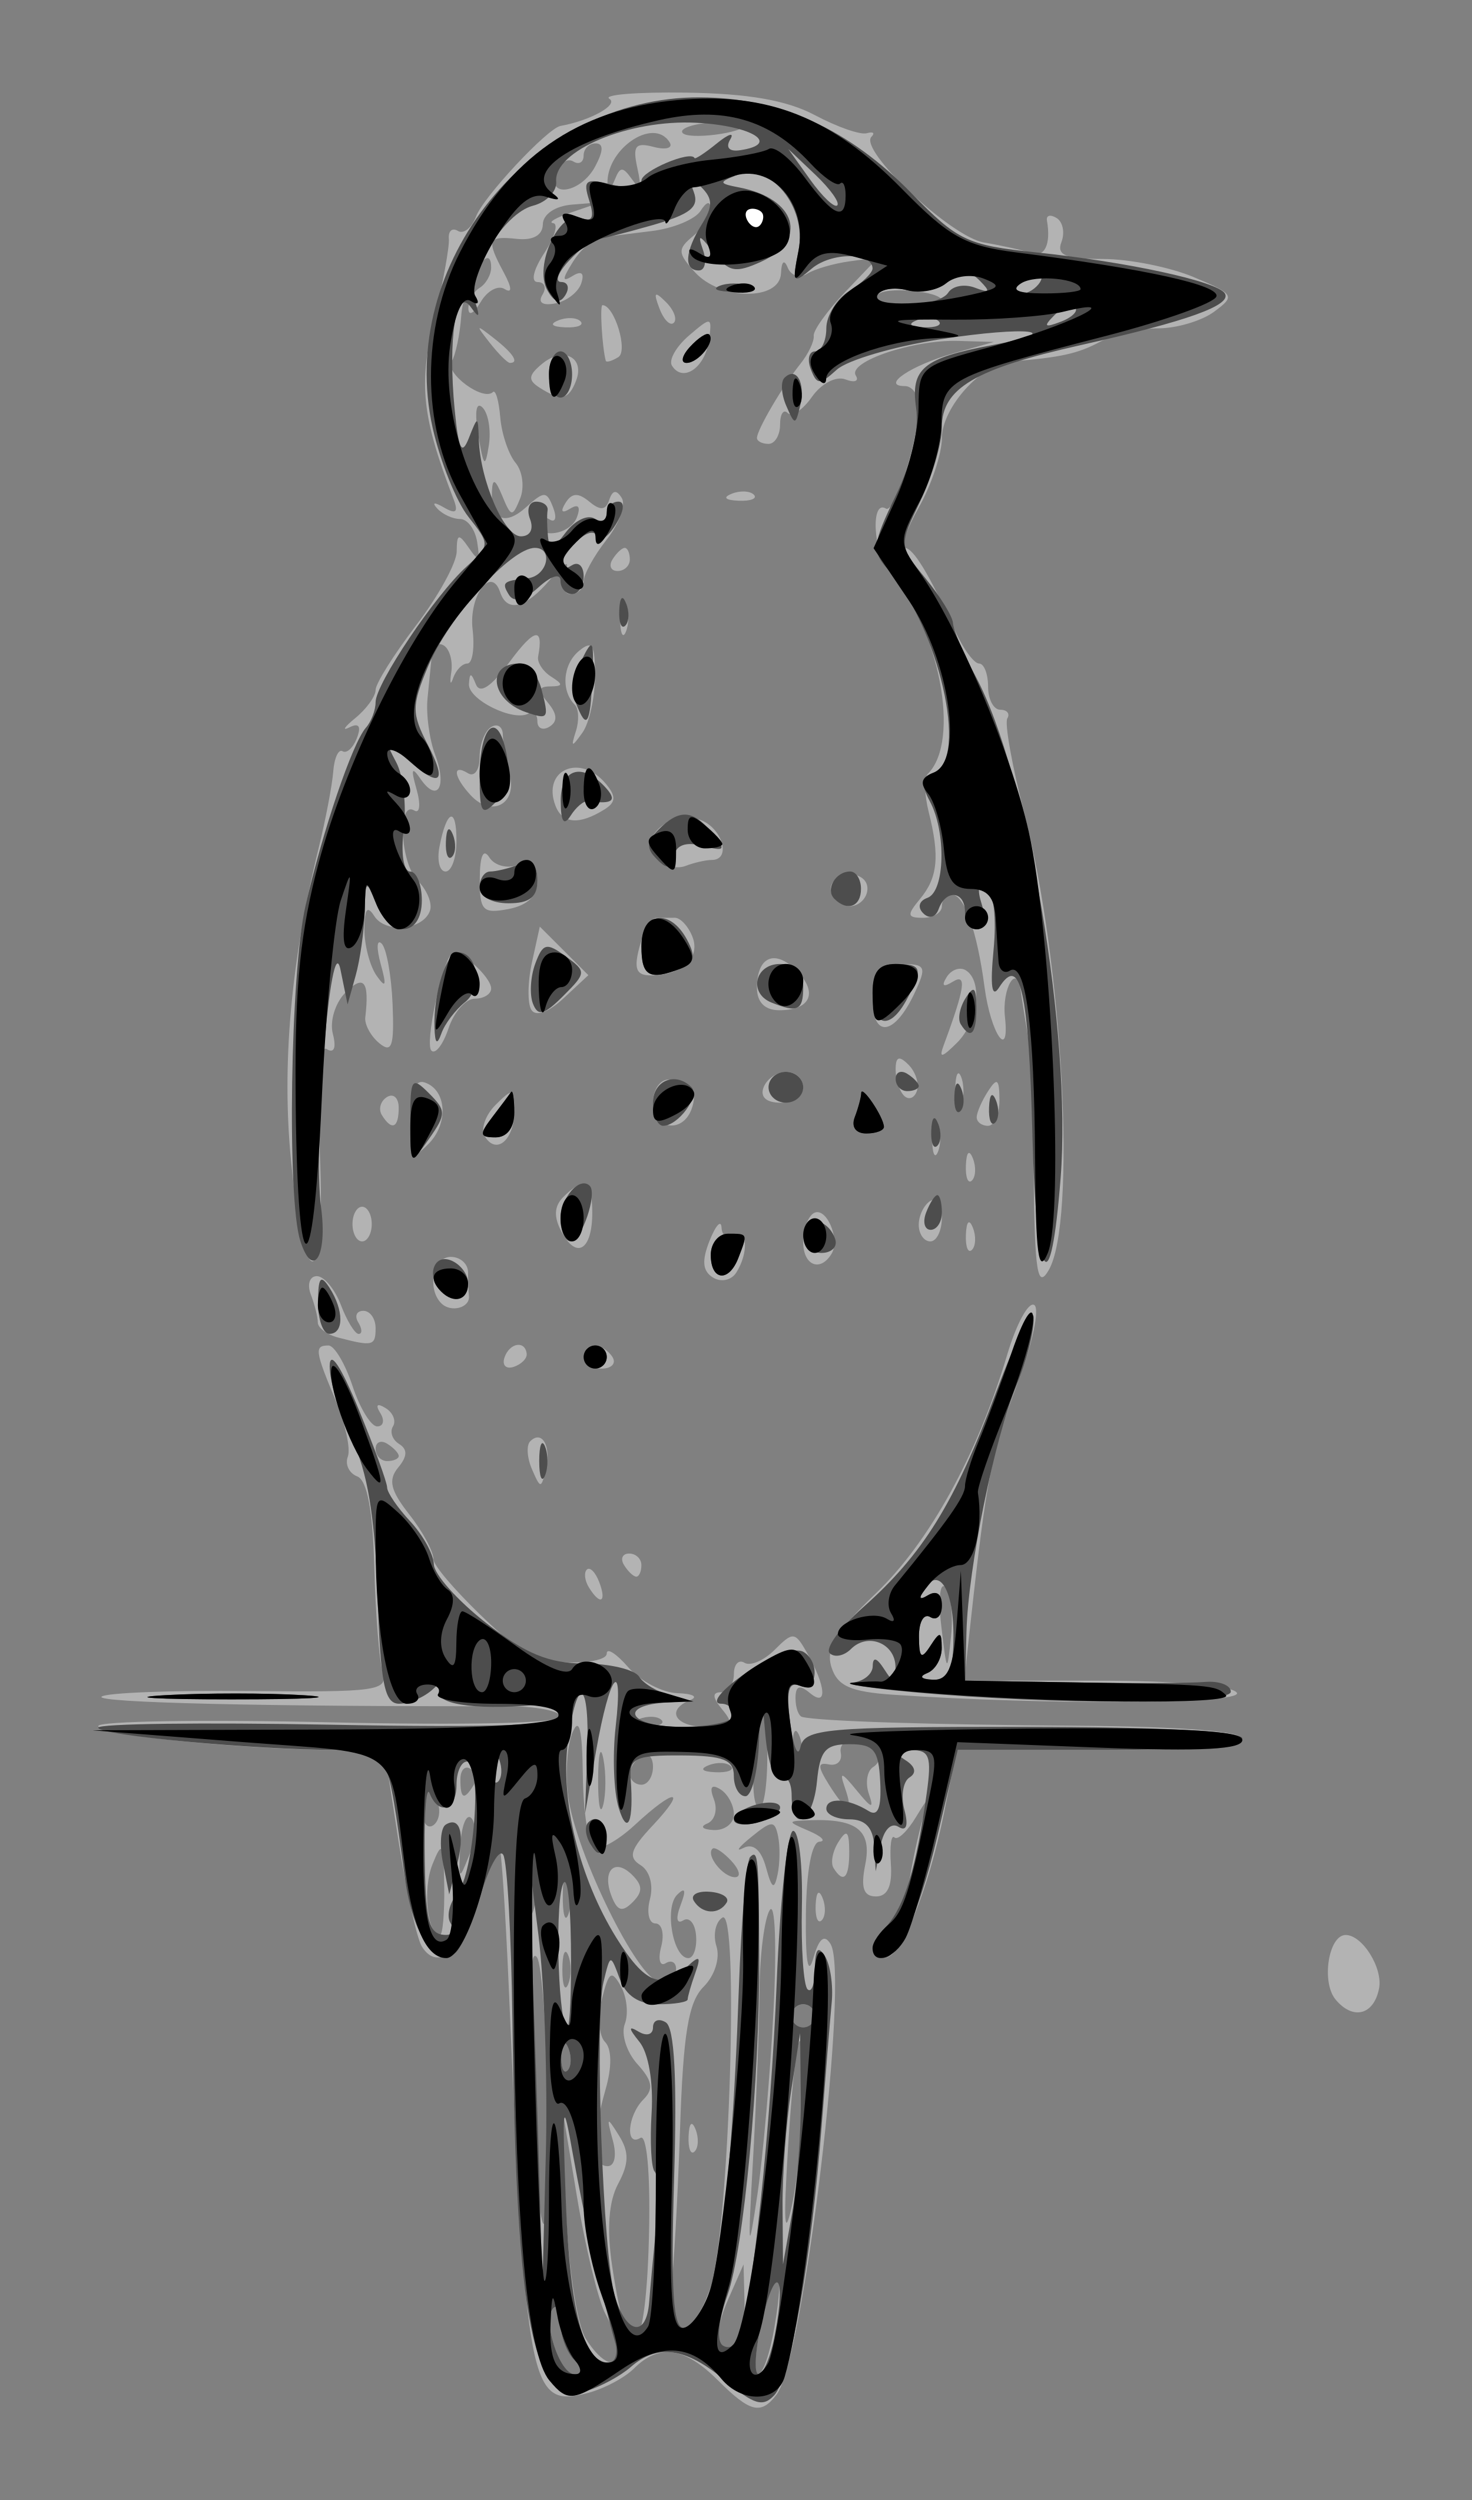 <?xml version="1.0" encoding="UTF-8"?>
<svg version="1.1" viewBox="0 0 159.22 270.37" xmlns="http://www.w3.org/2000/svg">
<rect x="0" y="0" width="159.22" height="270.37" fill="#808080" stroke="none"/>
<g transform="translate(-471.57 -608.41)">
<path d="m549.19 865.79c-3.567-3.567-6.341-3.951-9.04-1.252-1.03 1.03-3.328 2.238-5.105 2.684-6.185 1.552-6.562-0.404-8.44-43.824-0.354-8.19-0.811-15.059-1.015-15.263-0.204-0.204-1.126 2.184-2.048 5.308-1.727 5.851-4.583 8.313-6.342 5.468-0.55-0.89-1.687-6.034-2.527-11.432l-1.527-9.814-5.16-8e-3c-9.82-0.014-25.785-1.617-25.785-2.589 0-0.537 11.25-0.719 25-0.406 14.952 0.341 25 0.104 25-0.59 0-0.638-2.672-1.155-5.938-1.149-25.941 0.049-44.354-0.384-43.709-1.029 0.424-0.424 7.588-0.7 15.921-0.614 13.918 0.144 15.097-0.023 14.485-2.042-0.366-1.209-0.774-6.328-0.906-11.374-0.16-6.127-0.772-9.38-1.843-9.791-0.882-0.338-1.34-1.302-1.018-2.14 0.322-0.839-0.276-3.587-1.329-6.106-2.234-5.346-2.307-5.912-0.761-5.912 0.634 0 1.803 1.969 2.597 4.375s1.996 4.375 2.671 4.375 0.826-0.649 0.335-1.443c-0.557-0.901-0.342-1.103 0.572-0.539 0.805 0.497 1.164 1.389 0.798 1.982s-0.067 1.447 0.665 1.9c0.929 0.574 0.899 1.344-0.101 2.548-1.107 1.334-0.837 2.481 1.189 5.057 1.442 1.833 2.621 4.008 2.621 4.833 0 1.416 9.242 10.476 11.039 10.823 3.599 0.694 7.711 0.371 7.711-0.607 0-0.653 1.05 0.024 2.334 1.504 1.284 1.48 3.674 2.736 5.312 2.79 1.638 0.054 2.275 0.382 1.416 0.729-2.743 1.107-1.677 2.922 1.716 2.922 2.772 0 3.038-0.289 1.722-1.875-1.075-1.295-1.122-1.875-0.153-1.875 0.772 0 1.403-0.877 1.403-1.949 0-1.072 0.517-1.629 1.149-1.238 0.632 0.391 2.1-0.24 3.261-1.402 1.983-1.983 2.196-1.965 3.49 0.301 2.066 3.619 2.244 5.964 0.333 4.378-1.135-0.942-1.566-0.79-1.566 0.555 0 1.02 0.328 1.933 0.729 2.028 1.943 0.46 13.667 0.833 29.792 0.949 10.956 0.079 17.812 0.609 17.812 1.378 0 0.766-5.984 1.25-15.452 1.25h-15.452l-1.357 6.759c-1.685 8.391-4.684 15.741-6.424 15.741-1.847 0-1.634-1.928 0.401-3.617 0.943-0.783 2.02-3.242 2.394-5.465 0.373-2.223 1.047-5.168 1.497-6.543 0.655-2.002 0.476-1.932-0.896 0.352-0.943 1.568-1.997 2.569-2.343 2.222-0.346-0.346-0.52 0.949-0.387 2.877 0.164 2.373-0.356 3.507-1.608 3.507-1.351 0-1.666-0.926-1.165-3.429 0.735-3.676-0.853-4.979-5.871-4.817-2.624 0.085-2.631 0.122-0.21 1.162 1.375 0.591 1.881 1.114 1.125 1.162-0.835 0.053-1.409 3.16-1.462 7.9-0.056 5.058 0.227 6.715 0.804 4.7 0.617-2.157 1.189-2.629 1.863-1.539 2.073 3.355-2.889 44.829-5.828 48.714-1.699 2.245-2.865 1.96-6.387-1.562zm-15.489-2.125c-0.825-0.825-1.5-2.606-1.5-3.958s-0.349-2.11-0.775-1.683c-1.233 1.233 0.669 7.142 2.299 7.142 1.122 0 1.116-0.36-0.024-1.5zm21.639-3.584c1.178-6.972 0.195-7.311-1.39-0.479-0.71 3.06-0.881 5.563-0.38 5.563 0.501 0 1.298-2.288 1.77-5.084zm-16.889 2.502c0-0.733-0.629-2.507-1.397-3.943-0.768-1.436-2.157-7.165-3.085-12.73l-1.688-10.12 0.495 11.436c0.278 6.404 1.217 12.592 2.135 14.062 1.759 2.816 3.539 3.467 3.539 1.294zm13.648-5.304-0.102-3.989-1.653 3.75c-1.698 3.854-1.368 6.22 0.692 4.947 0.64-0.396 1.118-2.514 1.062-4.708zm-10.314-7.852c0.122-6.128-0.27-10.235-0.938-9.823-1.674 1.035-1.405-2.431 0.324-4.159 1.127-1.127 0.974-2.019-0.655-3.819-1.169-1.292-1.784-3.24-1.366-4.329 0.418-1.089 0.229-2.928-0.42-4.088-1.007-1.8-1.307-1.602-2.049 1.355-0.478 1.905-0.331 4.001 0.327 4.659 0.738 0.738 0.764 2.699 0.069 5.123-1.5 5.23-1.423 8.319 0.208 8.319 0.778 0 1.014-1.172 0.565-2.812-0.698-2.553-0.635-2.598 0.679-0.489 1.107 1.776 1.084 3.005-0.097 5.211-1.029 1.922-1.243 4.907-0.642 8.926 1.814 12.118 3.711 10.183 3.995-4.075zm6.714 6.051c1.975-6.54 3.026-40.815 1.217-39.697-0.752 0.465-1.044 1.863-0.649 3.108 0.409 1.289-0.189 3.171-1.389 4.371-1.647 1.647-2.205 5.023-2.552 15.444-0.244 7.335-0.686 15.165-0.981 17.399-0.768 5.814 2.553 5.337 4.354-0.625zm-2.449-16.042c0.06-1.456 0.356-1.752 0.755-0.755 0.361 0.902 0.317 1.98-0.099 2.396-0.415 0.415-0.711-0.323-0.656-1.641zm9.189-13.646c0.356-6.96 0.174-11.753-0.411-10.815-0.578 0.926-1.077 4.864-1.109 8.75-0.033 3.886-0.349 12.128-0.703 18.315-0.564 9.865-0.506 10.327 0.47 3.75 0.613-4.125 1.401-13.125 1.753-20zm3.14 9.479c0.109-10.279-0.789-7.134-1.578 5.521-0.498 8-0.382 9.805 0.402 6.25 0.607-2.75 1.136-8.047 1.176-11.771zm-27.561-0.042c-0.147-7.528-0.66-14.323-1.139-15.098-0.479-0.776-0.749 0.743-0.6 3.375 0.15 2.632 0.351 9.427 0.447 15.098 0.096 5.672 0.486 10.312 0.867 10.312s0.572-6.16 0.425-13.688zm2.237-5.296c-0.399-0.997-0.695-0.701-0.755 0.755-0.054 1.318 0.241 2.056 0.656 1.641 0.415-0.415 0.46-1.494 0.099-2.396zm26.646-3.516c0-0.688-0.562-1.25-1.25-1.25s-1.25 0.562-1.25 1.25 0.562 1.25 1.25 1.25 1.25-0.562 1.25-1.25zm-26.672-6.562c-0.347-0.859-0.63-0.156-0.63 1.562s0.284 2.422 0.63 1.562c0.347-0.859 0.347-2.266 0-3.125zm11.672 1.489c0-0.728-0.51-1.009-1.133-0.623-0.623 0.385-0.839-0.425-0.479-1.801 0.36-1.376 0.079-2.502-0.625-2.502-0.703 0-0.97-1.183-0.592-2.628 0.4-1.528-0.028-3.07-1.022-3.684-1.364-0.843-1.104-1.7 1.289-4.247 3.842-4.089 2.479-4.153-1.906-0.089-1.841 1.706-3.838 2.798-4.439 2.426-0.601-0.371-1.132-3.877-1.181-7.789-0.062-5.029-0.394-6.381-1.131-4.614-0.574 1.375-0.78 4.469-0.459 6.875 0.824 6.167 7.631 20 9.841 20 1.01-1e-5 1.837-0.596 1.837-1.324zm-6.989-7.896c-1.059-2.76 0.35-4.169 2.259-2.259 1.127 1.127 1.132 1.826 0.02 2.938-1.112 1.112-1.654 0.951-2.279-0.679zm9.151 4.306c-0.1-1.327-0.723-2.079-1.385-1.67-0.72 0.445-0.837-0.217-0.291-1.649 0.622-1.633 0.504-1.989-0.372-1.121-1.405 1.393-0.447 6.853 1.203 6.853 0.565 0 0.945-1.086 0.845-2.413zm-27.242-5.399c-0.07-4.671-0.224-4.951-1.277-2.319-1.078 2.694-0.55 7.631 0.815 7.631 0.297 0 0.505-2.391 0.462-5.312zm9.691-1.875c-0.314-1.203-0.572-0.219-0.572 2.188s0.257 3.391 0.572 2.188c0.315-1.203 0.315-3.172 0-4.375zm3.755 1.274c-0.317-1.216-0.597-0.524-0.623 1.539-0.025 2.062 0.234 3.058 0.576 2.211 0.342-0.846 0.363-2.534 0.046-3.75zm22.663-4.774c-0.361-1.729-0.673-1.719-2.904 0.093-1.375 1.117-1.759 1.651-0.853 1.187 1.065-0.545 1.93 0.195 2.45 2.095 0.636 2.327 0.897 2.483 1.258 0.751 0.25-1.203 0.273-3.059 0.051-4.125zm-33.178-1.958c-0.537-0.534-1.074 0.827-1.195 3.024-0.206 3.751-0.146 3.81 0.976 0.971 0.657-1.663 0.756-3.462 0.219-3.996zm28.136 4.646c-0.886-0.962-1.809-1.562-2.05-1.333-0.741 0.704 1.138 3.082 2.436 3.082 0.674 0 0.5-0.787-0.386-1.749zm-31.8-6.416c-0.992-2.584-1.687-2.279-1.687 0.739 0 1.416 0.538 2.241 1.195 1.835 0.657-0.406 0.878-1.565 0.491-2.574zm32.063 1.364c0-0.991-0.658-2.208-1.462-2.705-0.972-0.6-1.205-0.233-0.695 1.095 0.422 1.1 0.096 2.272-0.725 2.606-0.821 0.334-0.508 0.651 0.695 0.706 1.203 0.054 2.188-0.712 2.188-1.702zm-14.116-5.997c-0.299-1.555-0.555-0.577-0.569 2.173-0.014 2.75 0.231 4.022 0.544 2.827 0.313-1.195 0.324-3.445 0.025-5zm17.721-1.265c-0.151-6.819-0.642-6.164-1.407 1.875-0.245 2.578 0 4.688 0.553 4.688 0.549 0 0.934-2.953 0.854-6.562zm8.401 4.375c-0.622-1.785-0.385-1.727 1.284 0.312 1.617 1.976 1.891 2.05 1.308 0.353-0.406-1.181-0.191-2.486 0.477-2.899 0.669-0.413 0.892-1.275 0.497-1.915-1.072-1.735-4.37-1.407-4.009 0.399 0.172 0.859-0.397 1.42-1.263 1.246-1.264-0.254-1.267 0.178-0.012 2.188 1.928 3.087 2.735 3.236 1.718 0.317zm-40.184-0.226c0.396-0.64 0.241-1.459-0.343-1.82s-1.062 0.163-1.062 1.164c0 2.108 0.394 2.292 1.405 0.656zm19.428-2.035c0-1.072-0.562-1.601-1.25-1.176s-1.25 1.302-1.25 1.949c0 0.647 0.562 1.176 1.25 1.176s1.25-0.877 1.25-1.949zm8.411-0.057c-0.415-0.415-1.493-0.46-2.396-0.099-0.997 0.399-0.701 0.695 0.755 0.755 1.318 0.054 2.056-0.241 1.641-0.657zm7.442-3.229c-0.399-0.997-0.695-0.701-0.755 0.755-0.054 1.318 0.241 2.056 0.656 1.641 0.415-0.415 0.46-1.494 0.099-2.396zm-14.942-1.771c-0.415-0.415-1.493-0.46-2.396-0.099-0.997 0.399-0.701 0.695 0.755 0.755 1.318 0.054 2.056-0.241 1.641-0.657zm-28.411-28.546c0-0.303-0.562-0.899-1.25-1.324s-1.25-0.177-1.25 0.551c0 0.728 0.562 1.324 1.25 1.324s1.25-0.248 1.25-0.551zm101.33 58.778c-1.562-1.882-0.761-6.977 1.097-6.977 1.804 0 4.037 3.571 3.61 5.774-0.561 2.893-2.823 3.472-4.706 1.203zm-56.236-10.206c0.06-1.456 0.356-1.752 0.755-0.755 0.361 0.902 0.317 1.98-0.099 2.396-0.415 0.415-0.711-0.323-0.656-1.641zm1.933-4.018c-0.339-0.548-0.1-1.814 0.532-2.812 0.897-1.417 1.153-1.199 1.167 0.997 0.02 2.891-0.615 3.57-1.7 1.815zm6.47-18.732c-4.642-0.318-6.046-0.945-6.695-2.988-0.633-1.996 0.463-3.816 4.808-7.98 5.783-5.542 10.993-15.001 14.189-25.764 0.998-3.362 2.32-5.8 2.938-5.419 0.618 0.382-0.199 4.205-1.814 8.496-2.794 7.422-3.36 10.297-5.041 25.572l-0.722 6.562h14.344c8.626 0 14.666 0.521 15.152 1.306 0.757 1.225-20.604 1.348-37.159 0.214zm5.623-11.647c-0.582-0.582-0.778 1.317-0.435 4.221 0.609 5.15 0.634 5.176 1.058 1.058 0.239-2.322-0.042-4.698-0.624-5.28zm-38.55 0.043c-0.453-0.733-0.556-1.601-0.228-1.929 0.328-0.328 0.929 0.272 1.336 1.333 0.845 2.203 0.125 2.59-1.108 0.596zm3.801-2.417c-0.425-0.688-0.177-1.25 0.551-1.25s1.324 0.562 1.324 1.25-0.248 1.25-0.551 1.25c-0.303 0-0.899-0.562-1.324-1.25zm-9.961-10.366c-0.535-1.233-0.622-2.592-0.193-3.021 1.269-1.269 2.293 0.514 1.708 2.977-0.518 2.184-0.585 2.186-1.515 0.044zm-2.977-12.071c0.537-1.611 2.252-1.901 2.406-0.406 0.052 0.498-0.581 1.131-1.406 1.406s-1.275-0.175-1-1zm8.562-0.062c0-0.688 0.529-1.25 1.176-1.25s1.524 0.562 1.949 1.25-0.104 1.25-1.176 1.25c-1.072 0-1.949-0.562-1.949-1.25zm-26.562-2.112c-1.203-0.314-2.188-1.047-2.188-1.628s-0.341-1.946-0.759-3.033c-0.417-1.087-0.122-1.977 0.656-1.977s1.949 1.406 2.603 3.125 1.516 3.125 1.918 3.125c0.401 0 0.382-0.562-0.043-1.25-0.425-0.688-0.177-1.25 0.551-1.25s1.324 0.844 1.324 1.875c0 1.923-0.297 1.997-4.062 1.013zm11.172-3.696c-1.579-1.579-0.883-5.026 1.016-5.026 1.031 0 1.875 0.75 1.875 1.667 0 0.917 0.042 2.075 0.094 2.573 0.132 1.272-1.95 1.82-2.984 0.786zm29.381-2.794c-1.13-0.698-1.23-1.816-0.359-3.997 0.665-1.665 1.246-2.291 1.289-1.391 0.043 0.9 0.642 1.289 1.329 0.864 1.463-0.904 1.641 1.825 0.26 3.997-0.53 0.833-1.647 1.067-2.52 0.527zm34.693-10.774c-0.078-6.875-0.382-13.906-0.675-15.625-0.293-1.719-0.621-3.803-0.729-4.633-0.394-3.024-2.048-0.262-1.706 2.851 0.531 4.84-1.542 1.817-2.207-3.218-0.795-6.015-2.194-10-3.512-10-0.607 0-1.104 0.562-1.104 1.25s-0.913 1.25-2.028 1.25c-1.736 0-1.783-0.295-0.331-2.044 1.92-2.313 2.144-4.594 0.929-9.424-0.463-1.839-0.501-3.683-0.086-4.099 3.583-3.583 1.264-15.704-4.203-21.969-1.709-1.958-2.001-7.748-0.339-6.721 0.979 0.605 3.539-7.367 3.551-11.056 0-1.203-0.668-2.188-1.493-2.188-2.666 0 0.664-2.245 5.25-3.539l4.375-1.235-3.876-0.113c-4.87-0.142-11.973 2.264-11.058 3.745 0.379 0.613-0.126 0.801-1.122 0.419-1.012-0.388-2.606 0.441-3.615 1.881-0.992 1.417-2.176 2.205-2.63 1.751-0.454-0.454-0.825 0.112-0.825 1.258s-0.562 2.083-1.25 2.083-1.25-0.289-1.25-0.642c0-0.874 2.772-5.603 4.698-8.014 0.865-1.083 1.513-2.444 1.441-3.023-0.073-0.58 1.47-2.727 3.427-4.771l3.559-3.717-3.125 0.428c-1.719 0.235-3.78 0.839-4.581 1.342-0.801 0.502-1.741 0.207-2.089-0.657-0.382-0.947-0.672-0.702-0.732 0.617-0.136 3.005-6.554 2.913-9.312-0.133-1.875-2.072-1.896-2.491-0.194-3.903 1.048-0.87 1.898-2.216 1.887-2.992-0.012-0.844-0.445-0.738-1.081 0.266-0.584 0.921-2.966 1.904-5.293 2.183-2.327 0.279-4.858 0.603-5.623 0.721-0.766 0.117-2.073 1.303-2.905 2.636-1.171 1.876-1.173 2.213-0.01 1.493 0.959-0.593 1.295-0.3 0.926 0.807-0.318 0.955-1.583 1.931-2.81 2.169-1.371 0.266-1.905-0.096-1.385-0.938 0.466-0.754 0.238-1.37-0.506-1.37-0.785 0-0.493-1.312 0.695-3.125 1.126-1.719 1.561-3.181 0.966-3.25-0.595-0.069 0.325-0.604 2.044-1.189l3.125-1.065-3.125 0.252c-1.814 0.146-3.139 1.038-3.158 2.127-0.021 1.186-1.054 1.766-2.812 1.577-3.163-0.339-3.321 0.074-1.404 3.656 0.886 1.656 0.914 2.284 0.077 1.766-0.714-0.441-1.878 0.194-2.587 1.412-0.709 1.218-1.306 1.544-1.327 0.725-0.021-0.819 0.524-1.836 1.212-2.261 0.688-0.425 1.25-1.414 1.25-2.199 0-3.147-2.989 1.679-3.234 5.221-0.14 2.017-0.61 4.243-1.045 4.947-0.769 1.244 3.429 4.338 4.472 3.296 0.287-0.287 0.643 0.942 0.791 2.73s0.894 4.005 1.657 4.925c0.764 0.92 0.984 2.664 0.489 3.876-0.83 2.033-0.979 2.01-1.927-0.297-0.749-1.821-1.052-1.962-1.116-0.521-0.138 3.115 1.394 3.824 3.719 1.72 1.927-1.744 2.209-1.738 2.9 0.062 0.421 1.097 0.248 1.674-0.384 1.284-0.632-0.391-1.43-0.255-1.774 0.301-0.344 0.556 0.416 1.089 1.688 1.185s2.633-0.66 3.024-1.68c0.453-1.182 0.193-1.534-0.717-0.972-0.901 0.557-1.085 0.327-0.499-0.621 0.677-1.095 1.376-1.134 2.572-0.141 1.202 0.997 1.781 0.946 2.16-0.19 0.355-1.066 0.78-1.128 1.355-0.199 0.46 0.745-0.281 2.775-1.646 4.511-1.366 1.736-2.483 3.771-2.483 4.522 0 0.751-0.623 1.365-1.384 1.365-0.774 0-1.049-0.963-0.623-2.188 0.552-1.586 0.104-1.414-1.629 0.625-2.635 3.101-4.644 3.6-5.397 1.341-0.964-2.892-3.398 0.401-2.976 4.026 0.237 2.032-0.017 3.695-0.564 3.695-0.547 0-1.236 0.703-1.532 1.562-0.295 0.859-0.39 0.579-0.209-0.624 0.181-1.202-0.181-2.501-0.804-2.886-0.623-0.385-1.204 0.036-1.292 0.936-0.088 0.9-0.3 3.042-0.472 4.761s0.197 4.469 0.82 6.111c1.326 3.496 0.245 5.269-1.588 2.603-0.944-1.373-1.051-1.087-0.423 1.13 0.463 1.633 0.359 2.671-0.231 2.307-1.861-1.149-1.542 5.681 0.354 7.577 0.996 0.996 1.599 2.449 1.34 3.229-0.706 2.12-4.811 2.531-6.033 0.603-0.755-1.192-1.068-0.771-1.068 1.44 0 1.719 0.591 3.969 1.313 5 1.002 1.431 1.109 1.135 0.451-1.25-0.474-1.719-0.432-2.718 0.093-2.221 0.525 0.497 1.061 3.439 1.19 6.537 0.191 4.583-0.078 5.374-1.441 4.242-0.922-0.765-1.602-2.019-1.512-2.787 0.462-3.921-0.146-4.685-2.141-2.69-1.111 1.111-1.722 3.108-1.367 4.466 0.392 1.498 0.139 2.146-0.647 1.66-0.866-0.535-1.117 3.168-0.762 11.268 0.663 15.161-1.645 15.722-3.116 0.756-1.011-10.292-0.022-21.486 2.981-33.73 0.759-3.094 1.473-6.837 1.587-8.318 0.114-1.481 0.571-2.469 1.015-2.195 0.444 0.274 1.14-0.371 1.548-1.434 0.487-1.27 0.211-1.665-0.806-1.15-0.852 0.43-0.564-0.024 0.639-1.01 1.203-0.986 2.188-2.353 2.188-3.038s1.969-3.823 4.375-6.975c2.406-3.151 4.384-6.748 4.394-7.992 0.016-1.935 0.207-1.992 1.317-0.387 1.071 1.546 1.229 1.437 0.901-0.625-0.218-1.375-1.045-2.5-1.838-2.5-0.793 0-1.91-0.512-2.483-1.138-0.618-0.675-0.319-0.719 0.733-0.107 1.296 0.753 1.573 0.505 1.027-0.919-3.419-8.91-3.791-12.351-2.094-19.4 0.951-3.952 1.666-7.883 1.59-8.735-0.077-0.852 0.363-1.238 0.978-0.858 0.615 0.38 1.501-0.329 1.97-1.576 0.791-2.104 7.721-9.526 9.13-9.778 3.225-0.576 6.321-2.297 5.283-2.938-0.713-0.44 3.025-0.739 8.306-0.664 6.725 0.096 10.905 0.828 13.944 2.445 2.388 1.269 4.903 2.146 5.591 1.947s0.918-0.029 0.512 0.376c-1.425 1.425 8.579 10.835 12.161 11.439 1.967 0.332 4.279 0.851 5.139 1.153 1.433 0.504 2.127-0.953 1.679-3.527-0.098-0.567 0.373-0.689 1.047-0.272s0.909 1.584 0.522 2.593c-0.549 1.431 0.434 1.835 4.47 1.835 2.846 0 7.265 0.88 9.821 1.956 4.429 1.865 4.533 2.041 2.221 3.75-1.335 0.986-4.043 1.794-6.02 1.794s-4.798 0.645-6.271 1.433c-2.453 1.313-4.236 1.708-9.735 2.157-3.166 0.259-7.423 5.016-7.423 8.295 0 1.671-1.115 5.024-2.479 7.451-1.363 2.427-2.059 4.413-1.546 4.413 0.941 0 2.614 2.757 5.5 9.062 0.865 1.891 2.013 3.438 2.549 3.438 0.537 0 0.976 1.125 0.976 2.5s0.596 2.5 1.324 2.5c0.728 0 1.069 0.422 0.757 0.938-0.312 0.516 0.52 5.156 1.847 10.312 4.189 16.271 5.67 44.185 2.618 49.375-1.201 2.042-1.496 0.209-1.612-10zm-59.617-83.308c-0.694-0.693-0.877 0.473-0.465 2.957 0.576 3.471 0.752 3.647 1.145 1.145 0.256-1.626-0.05-3.472-0.68-4.102zm49.683-11.546c0-1.061-6.356-1.61-6.979-0.603-0.368 0.595 1.052 1.082 3.155 1.082s3.824-0.216 3.824-0.479zm-37.5-14.521c0.907-1.695 0.921-2.5 0.044-2.5-0.712 0-1.294 0.596-1.294 1.324 0 0.728-0.504 1.013-1.119 0.632-0.616-0.38-1.442 0.149-1.836 1.176-1.09 2.841 2.647 2.279 4.205-0.632zm4.01 1.421c0.871 1.229 1.026 0.886 0.558-1.232-0.536-2.425-0.228-2.826 1.768-2.304 1.329 0.348 2.102 0.122 1.716-0.501-1.764-2.854-7.075 0.887-6.704 4.722 0.054 0.561 0.404 0.253 0.776-0.684 0.572-1.439 0.866-1.439 1.885 0zm12.24-5.962c0-0.275-1.649-0.374-3.663-0.22-2.015 0.154-3.435 0.65-3.155 1.102 0.519 0.84 6.818 0.025 6.818-0.882zm6.25 120.86c0-1.334 0.503-2.737 1.119-3.118 1.343-0.83 2.935 2.792 1.936 4.407-1.232 1.993-3.055 1.223-3.055-1.289zm-26.129-1.097c-0.872-1.629-0.815-2.783 0.187-3.785 2.225-2.225 3.129-1.732 3.129 1.706 0 4.031-1.701 5.097-3.316 2.079zm43.728 0.294c0.06-1.456 0.356-1.752 0.755-0.755 0.361 0.902 0.317 1.98-0.099 2.396-0.415 0.415-0.711-0.323-0.656-1.641zm-66.349-1.146c0-1.031 0.469-1.875 1.042-1.875 0.573 0 1.042 0.844 1.042 1.875s-0.469 1.875-1.042 1.875c-0.573 0-1.042-0.844-1.042-1.875zm61.25 0.074c0-0.991 0.562-2.149 1.25-2.574s1.25 0.386 1.25 1.801c0 1.416-0.562 2.574-1.25 2.574s-1.25-0.811-1.25-1.801zm5.099-6.428c0.06-1.456 0.356-1.752 0.755-0.755 0.361 0.902 0.317 1.98-0.099 2.396-0.415 0.415-0.711-0.323-0.656-1.641zm-60.099-4.911c0-3.099 0.503-4.401 1.562-4.048 2.384 0.794 2.606 4.449 0.404 6.65-1.788 1.788-1.966 1.553-1.966-2.602zm56.447 1.89c0-1.719 0.284-2.422 0.63-1.562 0.347 0.859 0.347 2.266 0 3.125-0.347 0.859-0.63 0.156-0.63-1.562zm-48.384-0.1c-0.473-0.765 0.051-2.301 1.164-3.413 1.864-1.864 2.023-1.811 2.023 0.671 0 3.117-1.929 4.777-3.187 2.742zm40.008-2.086c0.373-0.973 0.687-2.145 0.698-2.604 0.023-0.989 2.434 2.58 2.462 3.644 0.01 0.401-0.849 0.729-1.91 0.729-1.149 0-1.655-0.715-1.25-1.769zm-51.143-0.228c-0.396-0.64-0.147-1.517 0.551-1.949 0.699-0.432 1.27 0.092 1.27 1.164 0 2.196-0.75 2.519-1.822 0.785zm29.322-1.336c0-1.375 0.75-2.5 1.667-2.5 2.351 0 3.273 1.203 2.488 3.247-1.02 2.659-4.155 2.095-4.155-0.747zm35.019 1.562c0.01-0.516 0.564-1.781 1.231-2.812 0.98-1.516 1.215-1.337 1.231 0.938 0.011 1.547-0.543 2.812-1.231 2.812s-1.241-0.422-1.231-0.938zm-2.322-2.812c0-1.719 0.284-2.422 0.63-1.562 0.347 0.859 0.347 2.266 0 3.125-0.347 0.859-0.63 0.156-0.63-1.562zm-20.729-0.417c0.352-0.917 1.459-1.667 2.461-1.667 1.002 0 1.821 0.75 1.821 1.667s-1.107 1.667-2.461 1.667c-1.537 0-2.221-0.626-1.821-1.667zm15.193 0.911c-0.501-0.501-0.911-1.774-0.911-2.828 0-1.407 0.37-1.547 1.391-0.526 0.765 0.765 1.175 2.038 0.911 2.828-0.264 0.791-0.889 1.027-1.391 0.526zm-51.126-4.876c-0.714-0.714 1.082-9.312 2.19-10.484 0.67-0.709 4.274 2.469 4.274 3.769 0 0.603-0.797 1.097-1.771 1.097-0.974 0-2.251 1.441-2.839 3.203-0.587 1.762-1.422 2.849-1.855 2.416zm55.425-0.619c2.284-6.154 2.519-7.79 0.98-6.838-1.033 0.638-1.265 0.47-0.673-0.489 0.497-0.805 1.428-1.14 2.068-0.744 1.876 1.159 1.339 5.577-0.954 7.848-1.667 1.652-1.97 1.699-1.421 0.223zm-7.711-5.039c0-3.086 0.506-3.711 3.007-3.711 2.757 0 2.887 0.258 1.562 3.103-2.183 4.688-4.57 5.006-4.57 0.608zm-36.902 1.246c-0.431-0.697-0.402-3.007 0.066-5.134l0.849-3.866 5.252 5.252-2.692 2.508c-1.622 1.511-3.003 2.004-3.475 1.24zm24.402-2.383c0-3.381 1.928-4.217 4.286-1.859s1.521 4.286-1.859 4.286c-1.568 0-2.426-0.858-2.426-2.426zm-12.704-4.425c0.456-1.706 1.251-3.112 1.767-3.125 0.516-0.013 1.44-0.024 2.054-0.024 0.614 0 1.477 0.939 1.917 2.088 0.865 2.254-1.148 4.113-4.488 4.143-1.606 0.015-1.89-0.688-1.25-3.082zm-17.276-7.385c0.012-2.488 0.386-3.311 1.038-2.284 0.561 0.885 1.955 1.245 3.106 0.804 1.519-0.583 2.088-0.124 2.088 1.687 0 1.661-1.038 2.687-3.125 3.085-2.795 0.534-3.123 0.186-3.106-3.292zm38.159 1.822c-0.924-1.496 1.427-2.978 3.092-1.949 1.398 0.864 0.48 3.112-1.27 3.112-0.606 0-1.426-0.524-1.822-1.164zm-42.521-5.255c0.778-4.04 1.842-4.423 1.842-0.664 0 1.833-0.53 3.333-1.178 3.333-0.648 0-0.947-1.201-0.664-2.669zm23.45 1.277c-2.098-2.098 1.377-5.269 4.638-4.234 2.47 0.784 3.583 4.376 1.356 4.376-0.631 0-1.913 0.294-2.848 0.652-0.935 0.359-2.351 1e-3 -3.147-0.795zm-10.9-5.719c-1.495-3.897 2.678-5.716 5.45-2.375 1.127 1.359 1.091 1.997-0.159 2.777-2.716 1.696-4.539 1.557-5.291-0.402zm-9.152-1.118c-1.866-1.998-2.055-3.477-0.306-2.396 0.688 0.425 1.25-0.352 1.25-1.728s0.562-2.848 1.25-3.272 1.258-0.036 1.267 0.864c0.01 0.9 0.336 2.824 0.726 4.276 0.852 3.174-1.929 4.673-4.187 2.256zm11.365-6.961c0.361-1.136 0.304-2.418-0.127-2.849-1.511-1.511-1.29-4.366 0.449-5.809 1.45-1.203 1.753-0.722 1.737 2.758-0.011 2.319-0.626 5.059-1.368 6.091-1.16 1.613-1.257 1.586-0.692-0.19zm-4.171-1.06c0-0.769-0.422-1.149-0.938-0.846-1.608 0.947-6.568-1.491-6.464-3.177 0.078-1.273 0.233-1.267 0.752 0.03 0.433 1.081 1.667 0.26 3.651-2.43 2.692-3.649 3.695-3.834 3.079-0.567-0.118 0.625 0.519 1.6 1.415 2.168 1.314 0.833 1.297 1.037-0.087 1.052-1.335 0.015-1.391 0.411-0.252 1.783 1.001 1.206 1.049 2.02 0.153 2.574-0.721 0.446-1.311 0.181-1.311-0.587zm8.947-11.25c0-1.719 0.284-2.422 0.63-1.562 0.347 0.859 0.347 2.266 0 3.125-0.347 0.859-0.63 0.156-0.63-1.562zm-0.822-6.25c0.425-0.688 1.021-1.25 1.324-1.25 0.303 0 0.551 0.562 0.551 1.25s-0.596 1.25-1.324 1.25-0.976-0.562-0.551-1.25zm12.891-7.104c0.902-0.361 1.98-0.317 2.396 0.099 0.415 0.415-0.323 0.711-1.641 0.657-1.456-0.06-1.752-0.356-0.755-0.755zm-20.762-11.463c-1.3-0.825-1.249-1.338 0.258-2.588 2.28-1.892 4.65-0.718 3.676 1.821-0.798 2.081-1.613 2.24-3.933 0.768zm14.3-2.394c-0.372-0.601 0.464-2.069 1.857-3.261 2.438-2.088 2.517-2.065 2.123 0.617-0.429 2.921-2.825 4.513-3.98 2.644zm-19.713-2.477c-1.555-1.983-1.511-2.027 0.472-0.472 2.082 1.633 2.744 2.659 1.716 2.659-0.26 0-1.244-0.984-2.188-2.188zm12.555 1.949c-0.389-1.441-0.659-6.011-0.356-6.011 1.289 0 2.798 4.953 1.714 5.623-0.689 0.426-1.3 0.601-1.358 0.388zm-5.13-4.365c0.902-0.361 1.98-0.317 2.396 0.099 0.415 0.415-0.323 0.711-1.641 0.657-1.456-0.06-1.752-0.356-0.755-0.755zm10.94-1.28c-0.678-1.782-0.535-1.925 0.7-0.7 0.854 0.848 1.238 1.857 0.854 2.241-0.385 0.385-1.084-0.309-1.553-1.542z" fill="#b3b3b3"/>
<path d="m550.02 865.86c-4.268-3.592-7.305-4.03-10.223-1.476-1.085 0.95-3.208 2.103-4.716 2.562-5.89 1.793-7.652-6.963-8.088-40.183-0.119-9.085-0.566-17.084-0.993-17.775-0.427-0.691-1.521 1.264-2.431 4.345s-2.177 5.925-2.817 6.32c-2.209 1.365-4.534-2.098-5.355-7.974-2.057-14.721-1.688-14.021-7.399-14.03-8.987-0.013-25.798-1.58-25.798-2.405 0-0.436 11.25-0.58 25-0.322 18.059 0.34 25 0.077 25-0.945 0-0.779-1.266-1.307-2.812-1.174-6.715 0.577-11.081-0.154-10.203-1.71 0.706-1.25 0.545-1.25-0.801 0-0.926 0.859-2.561 1.562-3.633 1.562-1.601 0-2.021-2.118-2.349-11.844-0.285-8.476-1.082-13.258-2.8-16.815-1.321-2.734-2.388-6.263-2.372-7.843 0.018-1.792 1.192-0.052 3.119 4.627 1.699 4.125 3.092 7.945 3.095 8.49 0 0.544 1.131 2.197 2.506 3.673 1.375 1.476 2.521 3.562 2.547 4.635s2.561 3.921 5.633 6.327c4.259 3.335 6.787 4.382 10.641 4.403 2.78 0.015 5.448 0.654 5.929 1.418 0.481 0.764 2 1.671 3.374 2.014 2.32 0.58 2.303 0.635-0.239 0.77-5.537 0.293-4.279 2.645 1.415 2.645 3.134 0 5.699-0.562 5.699-1.25s-0.603-1.25-1.339-1.25c-1.615 0 0.958-2.496 4.876-4.73 1.548-0.883 3.355-1.271 4.014-0.864 1.817 1.123 1.435 4.356-0.429 3.64-1.222-0.469-1.476 0.555-1.016 4.102 0.337 2.6 0.83 3.742 1.095 2.539 0.439-1.989 2.627-2.188 24.141-2.188 14.939 0 23.658 0.461 23.658 1.25 0 0.766-5.965 1.25-15.396 1.25h-15.396l-2.178 9.238c-2.219 9.413-4.835 14.624-6.503 12.956-0.51-0.51-0.067-1.916 0.985-3.123 1.987-2.281 3.227-6.386 4.346-14.383 0.555-3.972 0.302-4.685-1.663-4.668-1.778 0.015-1.923 0.27-0.623 1.094 1.059 0.671 1.22 1.369 0.43 1.857-0.696 0.43-0.949 1.995-0.562 3.477 0.459 1.756 0.232 2.402-0.653 1.855-0.786-0.486-1.587 0.354-1.902 1.992l-0.544 2.831-0.17-2.812c-0.116-1.922-0.961-2.812-2.67-2.812-1.375 0-2.5-0.513-2.5-1.139 0-1.272 2.356-1.146 4.579 0.244 1.006 0.629 1.391-0.344 1.25-3.16-0.173-3.453-0.677-4.069-3.329-4.069-2.612 0-3.189 0.667-3.517 4.062-0.426 4.42-2.733 5.677-2.733 1.489 0-1.416-0.529-2.247-1.177-1.847-0.647 0.4-1.393-1.676-1.657-4.614l-0.48-5.341-0.218 5.938c-0.12 3.266-0.781 5.938-1.468 5.938s-1.252-0.984-1.254-2.188c0-1.756-1.122-2.194-5.678-2.222-4.94-0.03-5.649 0.293-5.483 2.5 0.353 4.669-0.325 6.316-1.3 3.16-0.531-1.719-0.677-5.656-0.324-8.75 0.873-7.657-0.632-5.819-2.113 2.581l-1.198 6.794 0.237-6.563c0.285-7.881-1.063-8.691-2.08-1.249-0.866 6.331 1.218 14.795 5.232 21.25 3.076 4.947 4.884 5.686 7.645 3.125 1.378-1.278 1.537-1.146 0.875 0.727-0.445 1.259-0.809 2.525-0.809 2.812s-1.424 0.523-3.165 0.523c-2.116 0-3.501-0.908-4.179-2.741-1.011-2.733-1.016-2.732-1.755 0.312-0.982 4.044-0.065 29.626 1.216 33.967 1.228 4.16 3.418 4.556 3.72 0.672 0.121-1.56 0.46-5.218 0.753-8.13 0.292-2.912 0.224-5.602-0.153-5.978s-0.528-3.227-0.337-6.335c0.205-3.33-0.334-6.491-1.313-7.699-1.196-1.476-1.224-1.786-0.098-1.11 0.878 0.528 1.562 0.327 1.562-0.459 0-0.769 0.623-1.013 1.384-0.542 0.938 0.58 1.228 6.038 0.898 16.949-0.362 11.985-0.102 16.093 1.019 16.093 3.222 0 5.086-11.418 5.983-36.653 0.264-7.44 0.815-13.862 1.224-14.271 0.857-0.857 0.933-0.025 0.981 10.772 0.059 13.285-1.654 31.557-3.429 36.589-1.025 2.905-1.212 5.033-0.483 5.484 0.656 0.405 1.454-2e-3 1.775-0.905 1.407-3.96 3.408-22.967 4.022-38.204 0.367-9.109 1.171-16.562 1.787-16.562 0.616 0 1.041 3.677 0.943 8.171-0.097 4.494 0.177 8.525 0.61 8.958 0.433 0.433 0.796-0.572 0.806-2.234 0.014-2.127 0.331-2.528 1.074-1.357 0.58 0.915 0.912 3.165 0.737 5-0.175 1.835-0.664 7.836-1.086 13.336-1.098 14.301-3.368 27.233-5.114 29.141-1.225 1.338-2.204 1.05-5.309-1.562zm-16.321-2.204c-0.825-0.825-1.5-2.606-1.5-3.958s-0.349-2.11-0.775-1.683c-1.233 1.233 0.669 7.142 2.299 7.142 1.122 0 1.116-0.36-0.024-1.5zm21.695-2.808c1.245-6.636 0.066-7.771-1.42-1.367-0.724 3.121-0.883 5.675-0.352 5.675s1.328-1.939 1.772-4.308zm-17.285 0.87c-1.398-4.839-3.415-13.811-4.567-20.312-1.101-6.217-1.175-5.72-0.762 5.194 0.446 11.82 1.908 17.306 4.61 17.306 0.744 0 1.067-0.984 0.72-2.188zm-8.299-44.062-1.173-9.375 0.471 11.875c0.259 6.531 0.619 17.219 0.8 23.75l0.329 11.875 0.373-14.375c0.205-7.906-0.155-18.594-0.8-23.75zm28.379 17.5-0.074-6.875-0.974 6.25c-0.535 3.438-0.952 9.062-0.926 12.5l0.047 6.25 1.001-5.625c0.55-3.094 0.967-8.719 0.926-12.5zm-25.136-5.234c-0.399-0.997-0.695-0.701-0.755 0.755-0.054 1.318 0.241 2.056 0.656 1.641 0.415-0.415 0.46-1.494 0.099-2.396zm0.272-11.328c-0.07-5.109-0.479-7.812-0.938-6.196-0.823 2.902-0.371 15.258 0.558 15.258 0.277 0 0.448-4.078 0.38-9.062zm26.375 7.812c0-0.688-0.562-1.25-1.25-1.25s-1.25 0.562-1.25 1.25 0.562 1.25 1.25 1.25 1.25-0.562 1.25-1.25zm-39.409-10.055c-0.444-0.718-0.106-2.148 0.749-3.179 1.827-2.202 2.714-14.266 1.049-14.266-0.627 0-1.139 1.125-1.139 2.5 0 2.764-1.942 3.391-2.905 0.938-0.338-0.859-0.583 1.812-0.546 5.938 0.073 8.053 0.404 9.375 2.349 9.375 0.688 0 0.887-0.587 0.444-1.305zm-0.818-6.538c-0.378-1.907-0.24-3.744 0.308-4.083 1.564-0.967 2.101 1.01 1.202 4.425l-0.823 3.125-0.688-3.467zm9.831-4.892c-0.399-0.997-0.695-0.701-0.755 0.755-0.054 1.318 0.241 2.056 0.656 1.641 0.415-0.415 0.46-1.494 0.099-2.396zm-3.75-6.25c-0.399-0.997-0.695-0.701-0.755 0.755-0.054 1.318 0.241 2.056 0.656 1.641 0.415-0.415 0.46-1.494 0.099-2.396zm21.068 15.31c-0.399-0.646 0.372-1.092 1.715-0.991 1.342 0.101 2.165 0.63 1.828 1.174-0.831 1.344-2.657 1.249-3.543-0.184zm-11.193-6.158c-0.538-0.871-0.641-1.922-0.229-2.334 1.119-1.119 2.338 0.527 1.734 2.339-0.423 1.27-0.718 1.269-1.505-5e-3zm15.521-2.639c0-0.543 1.125-1.281 2.5-1.641 1.375-0.36 2.5-0.21 2.5 0.333s-1.125 1.281-2.5 1.641c-1.375 0.36-2.5 0.21-2.5-0.333zm-61.514-13.456c4.324-0.245 11.074-0.243 15 5e-3 3.926 0.247 0.389 0.448-7.862 0.445-8.25-3e-3 -11.462-0.205-7.138-0.45zm80.888-0.323c-4.812-0.445-7.766-0.908-6.562-1.029 1.203-0.121 2.196-0.924 2.207-1.783 0.013-1.042 0.423-0.938 1.231 0.312 1.052 1.627 1.214 1.604 1.231-0.179 0.024-2.583-2.975-3.827-4.808-1.994-0.76 0.76-1.8 0.963-2.311 0.452-0.511-0.511 1.098-2.724 3.575-4.917 6.541-5.791 9.931-11.266 14.433-23.304 2.197-5.876 4.025-9.487 4.062-8.024 0.037 1.463-0.784 4.698-1.825 7.189-2.397 5.736-5.261 19.784-5.447 26.713l-0.142 5.312 11.554 0.194c6.354 0.107 12.819 0.086 14.366-0.047 1.547-0.133 2.812 0.342 2.812 1.056 0 1.412-19.314 1.439-34.375 0.047zm4.375-6.176c0-5.05-1.621-7.508-3.232-4.901-0.565 0.914-0.363 1.129 0.539 0.572 0.864-0.534 1.443-0.08 1.443 1.131 0 1.112-0.562 1.675-1.25 1.25-0.697-0.431-1.242 0.504-1.231 2.114 0.015 2.322 0.256 2.52 1.231 1.011 1.048-1.622 1.214-1.594 1.231 0.208 0.01 1.146-0.684 2.367-1.543 2.714-0.933 0.377-0.682 0.67 0.625 0.729 1.73 0.078 2.188-0.932 2.188-4.827zm-44.803-18.824c0-1.719 0.284-2.422 0.63-1.562 0.347 0.859 0.347 2.266 0 3.125-0.347 0.859-0.63 0.156-0.63-1.562zm4.803-11.25c0-0.688 0.562-1.25 1.25-1.25s1.25 0.562 1.25 1.25-0.562 1.25-1.25 1.25-1.25-0.562-1.25-1.25zm-28.731-5.938c0.015-2.679 0.287-3.024 1.231-1.562 1.581 2.446 1.581 5 0 5-0.688 0-1.241-1.547-1.231-3.438zm13.314-1.146c-1.606-1.606-0.838-4.09 1.042-3.369 1.031 0.396 1.875 1.503 1.875 2.461 0 1.838-1.515 2.309-2.917 0.908zm29.167-3.958c0-1.26 0.844-2.292 1.875-2.292 2.144 0 2.129-0.034 1.116 2.606-1.037 2.702-2.991 2.497-2.991-0.314zm34.795-12.956c-0.415-15.594-1.311-19.564-3.603-15.966-0.786 1.234-0.984-0.1-0.602-4.052 0.335-3.459 0.017-6.233-0.769-6.719-0.879-0.543-1.049 0.086-0.496 1.829 0.5 1.576 0.3 2.656-0.491 2.656-0.734 0-1.334-0.844-1.334-1.875 0-2.269-2.07-2.496-2.85-0.312-0.325 0.909-1.022 1.099-1.667 0.454-0.645-0.645-0.455-1.342 0.454-1.667 1.897-0.678 2.056-7.092 0.259-10.45-0.989-1.848-0.878-2.6 0.461-3.113 3.767-1.446 0.489-15.691-5.072-22.039-1.665-1.9-1.567-2.743 0.91-7.861 1.711-3.534 2.563-7.178 2.222-9.501-0.626-4.263 0.749-5.406 8.177-6.799 8.4-1.576 3.837-2.103-5.57-0.643-5.016 0.778-10.053 2.259-11.193 3.29-1.844 1.669-2.154 1.663-2.812-0.054-0.407-1.061-0.195-1.929 0.47-1.929s1.211-1.12 1.211-2.489c0-1.369 1.125-3.192 2.5-4.051s2.5-1.947 2.5-2.419c0-1.78-4.463-1.776-6.572 7e-3 -2.037 1.722-2.141 1.579-1.432-1.965 0.935-4.674-3.06-9.568-6.655-8.153-2.023 0.796-1.999 0.914 0.284 1.356 6.132 1.187 7.46 5.683 2.363 8.005-2.81 1.28-3.526 1.146-5.168-0.964-1.573-2.023-1.775-2.069-1.152-0.263 0.415 1.203 0.209 2.188-0.457 2.188-1.651 0-1.52-2.038 0.32-4.986 1.217-1.949 1.202-2.779-0.074-4.045-1.303-1.294-1.454-1.197-0.802 0.517 0.634 1.667-0.336 2.437-4.613 3.658-2.979 0.851-5.698 1.528-6.042 1.505-0.344-0.023-1.609 1.002-2.812 2.279-1.203 1.277-1.592 2.321-0.864 2.321 0.728 0 0.931 0.635 0.452 1.411-0.601 0.973-1.21 0.806-1.962-0.537-1.475-2.636 1.326-8.683 3.615-7.804 1.265 0.486 1.516-0.021 0.928-1.876-0.706-2.223-0.403-2.44 2.418-1.732 1.843 0.462 3.225 0.278 3.225-0.43 0-1.03 5.368-3.303 5.745-2.433 0.066 0.152 1.159-0.567 2.427-1.598s1.915-1.221 1.436-0.422c-0.527 0.88-0.116 1.342 1.044 1.172 4.495-0.66 1.342-2.653-4.702-2.971-7.316-0.386-15.445 3.028-15.169 6.37 0.087 1.05-1.038 2.218-2.5 2.596-3.236 0.836-7.201 7.481-6.243 10.464 0.53 1.65 0.408 1.764-0.511 0.479-1.59-2.224-2.472 3.46-1.726 11.117 0.421 4.317 0.766 5.009 1.532 3.073 0.967-2.444 0.991-2.441 1.077 0.126 0.15 4.493 2.751 10.499 4.546 10.499 1.01 0 1.418-0.77 0.994-1.875-0.396-1.031-0.097-1.875 0.664-1.875 0.761 0 1.317 0.422 1.236 0.938-0.081 0.516-0.064 1.781 0.04 2.812 0.15 1.501 0.537 1.414 1.94-0.438 0.964-1.272 2.352-1.942 3.085-1.489 0.733 0.453 1.333 0.228 1.333-0.5 0-0.728 0.567-1.324 1.261-1.324 0.745 0 0.619 1.027-0.308 2.512-0.863 1.382-1.757 1.949-1.986 1.261-0.237-0.712-1.182-0.486-2.192 0.523-2.038 2.038-2.381 3.725-0.524 2.578 0.688-0.425 1.25 0.104 1.25 1.176 0 1.072-0.562 1.949-1.25 1.949s-1.25-0.65-1.25-1.444c0-0.844-0.987-0.55-2.376 0.706-1.555 1.407-2.66 1.69-3.199 0.819-0.829-1.341-0.633-1.515 2.033-1.8 2.113-0.226 2.826-3.281 0.766-3.281-2.591 0-9.327 7.475-11.56 12.829-1.772 4.249-1.775 5.065-0.031 8.438 2.18 4.216 1.361 4.773-2.28 1.546-2.382-2.111-2.42-2.097-1.104 0.415 0.75 1.431 1.108 4.666 0.795 7.188-0.326 2.627-0.03 4.585 0.693 4.585 0.694 0 1.262 1.406 1.262 3.125 0 3.972-3.404 4.186-4.961 0.312-1.055-2.625-1.137-2.563-1.227 0.938-0.053 2.062-0.489 5.156-0.969 6.875l-0.873 3.125-0.766-3.75c-1.03-5.041-2.999 19.021-2.103 25.701 0.713 5.319-0.893 7.875-2.255 3.586-1.446-4.556-1.065-28.996 0.563-36.162 1.842-8.104 5.073-17.635 6.546-19.312 0.574-0.653 1.043-1.891 1.043-2.75 0-1.982 6.466-11.614 9.856-14.682 2.541-2.3 2.543-2.365 0.181-5.368-1.315-1.672-3.054-6.003-3.865-9.625-3.956-17.676 10.714-35.809 28.91-35.735 8.714 0.035 16.111 3.398 22.948 10.433 4.914 5.056 5.992 5.567 13.345 6.327 9.914 1.024 19.684 3.143 20.487 4.443 0.788 1.276-4.023 3-15.613 5.596-11.426 2.559-15 4.676-15 8.888 0 1.736-1.048 5.326-2.329 7.977-2.326 4.815-2.325 4.825 0.58 8.377 1.6 1.956 2.929 4.127 2.954 4.825 0.025 0.698 1.134 3.301 2.466 5.785 5.606 10.459 10.388 38.698 9.178 54.196-1.081 13.856-2.624 11.52-3.054-4.622zm-10.134-88.008c-0.415-0.415-1.493-0.46-2.396-0.099-0.997 0.399-0.701 0.695 0.755 0.755 1.318 0.054 2.056-0.241 1.641-0.657zm14.747-1.503c-0.385-0.385-1.393-7.9e-4 -2.241 0.853-1.225 1.234-1.082 1.378 0.7 0.7 1.233-0.469 1.927-1.168 1.542-1.553zm-13.73-1.577c0.454-0.734 1.753-0.982 2.886-0.551 1.614 0.614 1.734 0.454 0.552-0.737-1.186-1.195-1.922-1.179-3.431 0.073-1.057 0.877-3.049 1.3-4.427 0.939s-2.82-0.145-3.205 0.477c-0.385 0.623 0.987 1.133 3.05 1.133s4.121-0.601 4.575-1.335zm9.938-1.151c0.438-0.709-0.064-0.918-1.176-0.491-2.166 0.831-2.562 1.727-0.764 1.727 0.647 0 1.52-0.556 1.94-1.236zm-24.303-11.612-2.923-2.778 2.368 3.315c1.302 1.823 2.618 3.073 2.923 2.778 0.306-0.296-0.76-1.787-2.368-3.315zm-1.313 114.62c0-2.207 2.691-1.823 3.463 0.495 0.272 0.816-0.396 1.484-1.484 1.484-1.089 0-1.979-0.891-1.979-1.979zm-26.25-1.697c0-2.288 2.086-4.654 3.159-3.582 0.859 0.859-0.902 6.008-2.054 6.008-0.607 0-1.104-1.092-1.104-2.426zm39.548-0.699c0.396-1.031 0.941-1.875 1.211-1.875s0.491 0.844 0.491 1.875-0.545 1.875-1.211 1.875-0.887-0.844-0.491-1.875zm-55.798-9.99c0-4.538 0.158-4.763 2.027-2.894 1.869 1.869 1.869 2.252 0 4.921-2.016 2.878-2.027 2.868-2.027-2.027zm56.349 1.136c0.06-1.456 0.356-1.752 0.755-0.755 0.361 0.902 0.317 1.98-0.099 2.396-0.415 0.415-0.711-0.323-0.656-1.641zm-47.48-1.458c0.921-1.203 1.833-2.422 2.028-2.708 0.195-0.286 0.354 0.698 0.354 2.188 0 1.665-0.781 2.708-2.028 2.708-1.736 0-1.787-0.315-0.354-2.188zm39.203 3e-3c0.373-0.973 0.687-2.145 0.698-2.604 0.023-0.989 2.434 2.58 2.462 3.644 0.01 0.401-0.849 0.729-1.91 0.729-1.149 0-1.655-0.715-1.25-1.769zm-21.821-1.565c0-2.402 2.445-3.389 4.156-1.677 0.946 0.946-1.42 4.178-3.059 4.178-0.603 0-1.097-1.125-1.097-2.5zm36.349 0.521c0.06-1.456 0.356-1.752 0.755-0.755 0.361 0.902 0.317 1.98-0.099 2.396-0.415 0.415-0.711-0.323-0.656-1.641zm-3.75-1.25c0.06-1.456 0.356-1.752 0.755-0.755 0.361 0.902 0.317 1.98-0.099 2.396-0.415 0.415-0.711-0.323-0.656-1.641zm-20.099-0.938c0-0.917 0.844-1.667 1.875-1.667 1.031 0 1.875 0.75 1.875 1.667s-0.844 1.667-1.875 1.667c-1.031 0-1.875-0.75-1.875-1.667zm13.75-0.907c0-0.728 0.562-0.976 1.25-0.551s1.25 1.021 1.25 1.324c0 0.303-0.562 0.551-1.25 0.551s-1.25-0.596-1.25-1.324zm-49.884-5.551c-0.122-3.727 1.269-8.125 2.569-8.125 2.115 0 2.647 3.856 0.741 5.373-1.038 0.826-2.19 2.346-2.558 3.377-0.473 1.323-0.694 1.14-0.752-0.625zm56.916-0.372c-0.339-0.548-0.1-1.814 0.532-2.812 0.897-1.417 1.153-1.199 1.167 0.997 0.02 2.891-0.615 3.57-1.7 1.815zm-46.27-2.223c-0.375-0.977-0.261-2.914 0.253-4.305 0.823-2.224 1.217-2.322 3.276-0.817 2.274 1.663 2.267 1.784-0.253 4.305-2.071 2.071-2.731 2.236-3.275 0.817zm36.739-1.155c0-2.292 0.667-3.125 2.5-3.125 2.856 0 3.005 0.472 1.206 3.832-1.807 3.377-3.706 3.015-3.706-0.707zm-10.938 1.047c-2.508-1.012-1.798-4.172 0.938-4.172 1.667 0 2.5 0.833 2.5 2.5 0 2.526-0.599 2.818-3.438 1.672zm-14.062-6.047c0-3.743 3.081-4.211 4.933-0.75 0.974 1.82 0.814 2.55-0.683 3.125-3.404 1.306-4.25 0.834-4.25-2.375zm-17.5-6.406c0-0.945 0.516-1.719 1.148-1.719 0.631 0 2.038-0.341 3.125-0.759 1.393-0.535 1.977-0.027 1.977 1.719 0 1.809-0.843 2.478-3.125 2.478-1.818 0-3.125-0.719-3.125-1.719zm38.367 1.232c-0.999-0.999 0.13-2.951 1.706-2.951 0.647 0 1.176 0.844 1.176 1.875 0 1.933-1.475 2.483-2.883 1.076zm-19.224-4.297c-1.143-1.152-1.092-1.883 0.223-3.198 2.249-2.249 3.712-2.151 5.793 0.386 1.525 1.86 1.411 2.013-1.031 1.384-1.817-0.468-2.875-0.094-3.125 1.107-0.293 1.405-0.713 1.477-1.861 0.321zm-22.794-1.883c0.06-1.456 0.356-1.752 0.755-0.755 0.361 0.902 0.317 1.98-0.099 2.396-0.415 0.415-0.711-0.323-0.656-1.641zm12.42-4.375c-0.021-3.503 2.261-4.251 4.773-1.562 1.402 1.501 0.9 1.927-1.839 1.56-0.439-0.059-1.274 0.644-1.856 1.562-0.737 1.162-1.064 0.688-1.077-1.56zm-8.769-2.679c0-5.553 1.954-7.252 2.892-2.515 0.415 2.096-0.014 4.133-1.107 5.253-1.555 1.594-1.785 1.241-1.785-2.739zm5-6.95c-3.794-1.298-4.32-5.266-0.697-5.266 0.91 0 1.98 1.241 2.377 2.758 0.848 3.241 0.775 3.348-1.68 2.509zm5.426-0.96c-0.41-1.069-0.135-3.179 0.612-4.688 1.207-2.438 1.336-2.222 1.155 1.944-0.222 5.107-0.622 5.728-1.767 2.744zm4.673-10.035c0.06-1.456 0.356-1.752 0.755-0.755 0.361 0.902 0.317 1.98-0.099 2.396-0.415 0.415-0.711-0.323-0.656-1.641zm18.065-22.137c-0.535-1.233-0.622-2.592-0.193-3.021 1.269-1.269 2.293 0.514 1.708 2.977-0.518 2.184-0.585 2.186-1.515 0.044zm-25.664-3.384c0-1.375 0.562-2.5 1.25-2.5s1.25 1.125 1.25 2.5-0.562 2.5-1.25 2.5-1.25-1.125-1.25-2.5zm15.263-2.999c0.886-0.962 1.809-1.562 2.05-1.333 0.741 0.704-1.138 3.082-2.436 3.082-0.674 0-0.5-0.787 0.386-1.749zm3.174-6.579c0.859-0.347 2.266-0.347 3.125 0 0.859 0.347 0.156 0.63-1.562 0.63-1.719 0-2.422-0.284-1.562-0.63z" fill="#4d4d4d"/>
<path d="m530.99 865.83c-2.351-2.832-3.659-16.727-3.827-40.638-0.102-14.619 0.292-21.991 1.193-22.292 0.74-0.247 1.346-1.353 1.346-2.458 0-1.67-0.333-1.599-1.968 0.417-1.919 2.366-1.953 2.356-1.367-0.386 0.33-1.547 0.171-2.812-0.354-2.812-0.525 0-0.978 2.953-1.006 6.562-0.051 6.523-3.105 15.938-5.169 15.938-2.085 0-3.579-3.183-4.401-9.375-1.864-14.035-0.033-12.608-17.983-14.014l-15.877-1.244 24.966-0.082c16.713-0.055 25.115-0.529 25.417-1.433 0.287-0.862-2.103-1.351-6.603-1.351-3.879 0-6.763-0.469-6.409-1.042 0.354-0.573-0.15-1.042-1.121-1.042s-1.475 0.469-1.121 1.042c0.354 0.573-0.157 1.042-1.135 1.042-1.929 0-3.369-7.371-3.369-17.243 0-5.541 0.045-5.603 2.468-3.411 1.357 1.228 2.84 3.425 3.293 4.881 0.454 1.456 1.37 2.998 2.036 3.426 0.773 0.497 0.744 1.65-0.081 3.192-0.799 1.494-0.856 3.103-0.148 4.221 0.854 1.349 1.149 0.936 1.163-1.63 0.01-1.891 0.305-3.438 0.655-3.438s2.981 1.699 5.848 3.776c3.244 2.35 5.52 3.278 6.027 2.458 1.157-1.871 4.966-0.126 4.182 1.916-0.357 0.931-1.447 1.387-2.421 1.013-1.25-0.479-1.772 0.28-1.772 2.579 0 1.792-0.509 3.259-1.131 3.259-0.622 0-0.31 3.146 0.694 6.991 1.004 3.845 1.578 7.923 1.276 9.062-0.339 1.279-0.612 0.875-0.713-1.054-0.09-1.719-0.735-3.969-1.433-5-0.946-1.398-1.07-1.019-0.488 1.491 0.429 1.852 0.306 4.102-0.275 5-0.687 1.063-1.337-0.547-1.861-4.616-0.443-3.438-0.528 5.281-0.188 19.375 0.34 14.094 0.843 25.859 1.119 26.146 0.275 0.286 0.5-3.604 0.5-8.646 0-11.62 1.016-10.99 1.362 0.844 0.265 9.072 2.463 16.656 4.828 16.656 1.748 0 1.657-1.204-0.565-7.5-1.031-2.923-1.875-7.142-1.875-9.376 0-6.032-1.402-11.928-2.652-11.155-0.604 0.373-1.058-2.308-1.01-5.958 0.064-4.861 0.375-5.968 1.162-4.136 0.988 2.299 1.085 2.248 1.206-0.625 0.073-1.719 0.918-4.531 1.879-6.25 1.549-2.772 1.666-1.558 1.028 10.748-0.946 18.266 2.11 35.601 5.351 30.356 0.488-0.79 0.87-8.388 0.847-16.885-0.023-8.621 0.447-15.148 1.062-14.767 0.607 0.375 0.913 7.683 0.68 16.24-0.322 11.834-0.049 15.558 1.139 15.558 0.859 0 2.195-1.818 2.97-4.04 1.271-3.646 3.721-28.203 3.588-35.961-0.13-7.581 0.356-11.767 1.21-10.424 1.452 2.281-0.78 39.11-2.787 46.004-1.811 6.218-1.631 8.394 0.514 6.212 1.824-1.855 5.064-28.257 5.215-42.498 0.076-7.156 0.593-12.73 1.15-12.386 2.038 1.26-1.403 49.857-3.855 54.438-1.545 2.888-0.431 5.207 1.219 2.537 1.292-2.09 4.524-29.031 4.965-41.383 0.092-2.573 0.553-3.751 1.119-2.86 1.581 2.488-1.629 36.87-4.265 45.672-0.821 2.742-4.641 2.838-6.853 0.173-3.112-3.749-6.341-4.019-10.919-0.912-5.062 3.435-5.666 3.521-7.677 1.097zm2.735-2.233c-0.706-0.859-1.542-2.969-1.858-4.688-0.509-2.769-0.594-2.686-0.745 0.729-0.175 3.953 0.59 5.521 2.691 5.521 0.712 0 0.677-0.631-0.089-1.562zm0.977-32.886c0-0.991-0.562-1.801-1.25-1.801s-1.25 1.158-1.25 2.574c0 1.416 0.562 2.226 1.25 1.801s1.25-1.583 1.25-2.574zm-14.28-19.706c-0.456-4.99-0.37-5.469 0.375-2.095 0.918 4.159 1.006 4.221 1.788 1.25 1.154-4.385 0.491-11.949-1.008-11.506-0.688 0.203-1.074 1.469-0.859 2.812 0.215 1.344-0.17 2.443-0.855 2.443-0.685 0-1.48-1.547-1.766-3.438-0.286-1.891-0.605 0.595-0.708 5.523-0.198 9.49 0.587 13.357 2.474 12.19 0.632-0.391 0.884-3.622 0.559-7.18zm4.279-22.794c0-1.759-0.527-2.873-1.171-2.475-1.39 0.859-1.232 5.674 0.186 5.674 0.541 0 0.984-1.439 0.984-3.199zm3.75 1.949c0-0.688-0.562-1.25-1.25-1.25s-1.25 0.562-1.25 1.25 0.562 1.25 1.25 1.25 1.25-0.562 1.25-1.25zm12.51 34.062c0.01-0.516 1.4-1.582 3.1-2.37 2.83-1.312 2.983-1.233 1.821 0.938-1.22 2.28-4.941 3.363-4.921 1.433zm-2.312-2.812c0-1.719 0.284-2.422 0.63-1.562 0.347 0.859 0.347 2.266 0 3.125-0.347 0.859-0.63 0.156-0.63-1.562zm-8.076-1.741c-0.511-1.302-0.635-2.661-0.276-3.021 1.14-1.14 2.143 0.728 1.665 3.102-0.438 2.175-0.505 2.171-1.39-0.081zm35.379-0.606c0-0.603 0.776-1.741 1.724-2.528 1.641-1.362 2.301-3.45 4.486-14.188 0.83-4.078 0.651-4.688-1.371-4.688-1.957 0-2.232 0.74-1.736 4.688 0.413 3.296 0.231 4.131-0.614 2.812-0.661-1.031-1.21-3.385-1.221-5.229-0.015-2.694-0.696-3.457-3.457-3.875-1.891-0.286 6.828-0.605 19.375-0.708 16.294-0.134 22.812 0.218 22.812 1.232 0 1.014-4.401 1.249-15.417 0.825l-15.417-0.594-2.207 9.488c-1.214 5.218-2.733 10.472-3.377 11.675-1.218 2.278-3.582 2.997-3.582 1.091zm0.099-10.882c0.06-1.456 0.356-1.752 0.755-0.755 0.361 0.902 0.317 1.98-0.099 2.396-0.415 0.415-0.711-0.323-0.656-1.641zm-30.551-1.146c-0.396-1.031-0.175-1.875 0.491-1.875s1.211 0.844 1.211 1.875-0.221 1.875-0.491 1.875-0.815-0.844-1.211-1.875zm15.452-1.992c0-0.623 1.125-1.133 2.5-1.133s2.5 0.216 2.5 0.479-1.125 0.773-2.5 1.133c-1.375 0.36-2.5 0.144-2.5-0.479zm-12.482-1.758c-0.563-3.688 0.075-11.137 1.029-11.998 0.455-0.412 2.234-0.327 3.953 0.188l3.125 0.936-3.438 0.125c-5.89 0.213-3.758 2.625 2.321 2.625 4.301 0 5.596-0.424 5.116-1.676-0.804-2.095 0.181-3.488 3.981-5.627 2.493-1.404 3.154-1.404 4.043 0 1.56 2.461 1.332 3.563-0.585 2.827-1.33-0.51-1.51 0.511-0.855 4.831 0.613 4.041 0.413 5.478-0.762 5.478-0.876 0-1.528-0.891-1.447-1.979 0.441-5.961-0.742-7.511-1.51-1.979-0.673 4.845-1.074 5.653-1.784 3.594-0.736-2.135-1.984-2.678-6.36-2.765-5.22-0.105-5.465 0.056-5.945 3.906-0.308 2.472-0.647 3.055-0.882 1.515zm18.732 0.551c0-0.728 0.562-0.976 1.25-0.551s1.25 1.021 1.25 1.324c0 0.303-0.562 0.551-1.25 0.551s-1.25-0.596-1.25-1.324zm-22.185-5.551c0.014-2.75 0.27-3.728 0.569-2.173 0.299 1.555 0.288 3.805-0.025 5-0.313 1.195-0.557-0.077-0.544-2.827zm-45.579-6.552c4.324-0.245 11.074-0.243 15 5e-3 3.926 0.247 0.389 0.448-7.862 0.445-8.25-3e-3 -11.462-0.205-7.138-0.45zm81.514-0.323c-5.156-0.44-8.391-0.901-7.188-1.025 1.203-0.124 2.546-0.177 2.985-0.118 1.15 0.154 2.888-2.95 2.239-3.999-0.301-0.488-1.952-0.732-3.667-0.544-1.716 0.188-3.12-0.083-3.12-0.602 0-1.414 3.783-2.589 5.306-1.648 0.779 0.481 0.965 0.23 0.448-0.605-0.485-0.785-0.299-2.138 0.413-3.006 5.677-6.918 7.583-9.617 7.583-10.74 0-0.715 0.662-2.884 1.471-4.82 0.809-1.935 2.439-6.331 3.622-9.769 1.203-3.496 2.207-5.106 2.279-3.653 0.071 1.428-1.28 6.063-3.001 10.299-1.721 4.236-3.061 8.13-2.977 8.653 0.59 3.677-0.399 7.826-1.865 7.826-0.947 0-2.494 0.952-3.438 2.115-1.166 1.437-1.215 1.814-0.153 1.176 0.993-0.597 1.562-0.202 1.562 1.084 0 1.112-0.562 1.675-1.25 1.25-0.697-0.431-1.242 0.504-1.231 2.114 0.015 2.322 0.256 2.52 1.231 1.011 1.048-1.622 1.214-1.594 1.231 0.208 0.01 1.146-0.684 2.367-1.543 2.714-0.96 0.387-0.745 0.669 0.556 0.729 1.647 0.077 2.223-1.224 2.587-5.839l0.468-5.938 0.451 11.875 11.562 0.185c15.108 0.242 15.548 0.278 16.658 1.377 1.081 1.071-19.245 0.88-33.22-0.312zm-59.638-24.062c-2.005-2.625-4.393-9.471-3.861-11.068 0.276-0.829 1.674 1.674 3.106 5.561 2.683 7.283 2.808 8.194 0.754 5.506zm23.388-12.188c0-0.688 0.562-1.25 1.25-1.25s1.25 0.562 1.25 1.25-0.562 1.25-1.25 1.25-1.25-0.562-1.25-1.25zm-28.75-5.625c0-1.031 0.221-1.875 0.491-1.875s0.815 0.844 1.211 1.875c0.396 1.031 0.175 1.875-0.491 1.875-0.666 0-1.211-0.844-1.211-1.875zm13.333-1.458c-1.396-1.396-0.936-2.5 1.042-2.5 1.031 0 1.875 0.75 1.875 1.667 0 1.774-1.537 2.213-2.917 0.833zm29.167-3.958c0-1.26 0.844-2.292 1.875-2.292 2.144 0 2.129-0.034 1.116 2.606-1.037 2.702-2.991 2.497-2.991-0.314zm35.079-10.365c-0.086-14.475-1.019-21.433-2.731-20.375-0.604 0.373-1.153-0.058-1.221-0.958-0.068-0.9-0.208-3.039-0.312-4.754-0.135-2.219-0.91-3.12-2.689-3.125-1.942-6e-3 -2.592-0.982-2.915-4.377-0.228-2.404-0.995-5.069-1.703-5.923-0.918-1.106-0.754-1.758 0.57-2.266 3.32-1.274 1.796-12.037-2.635-18.601l-3.835-5.682 2.419-5.329c1.331-2.931 2.431-7.355 2.446-9.831 0.027-4.46 0.101-4.522 7.865-6.623 8.123-2.199 15.013-5.549 7.788-3.787-2.062 0.503-7.406 0.888-11.875 0.856-7.149-0.052-7.524 0.055-3.125 0.884 4.607 0.869 4.696 0.957 1.124 1.12-5.333 0.244-11.745 2.621-11.768 4.362-0.011 0.801-0.54 0.616-1.193-0.417-0.808-1.278-0.623-2.165 0.592-2.846 0.972-0.544 1.464-1.776 1.095-2.737-0.391-1.018 0.749-2.679 2.728-3.976l3.399-2.227-3.614-0.979c-2.752-0.746-3.991-0.471-5.199 1.154-1.362 1.833-1.476 1.586-0.807-1.756 1.038-5.19-3.003-9.651-7.272-8.028-1.559 0.593-3.375 1.104-4.036 1.135-0.661 0.032-1.605 1.083-2.1 2.337-0.494 1.254-0.938 1.887-0.986 1.407-0.124-1.229-7.582 1.517-10.195 3.754-1.195 1.024-1.889 2.763-1.54 3.865 0.538 1.703 0.438 1.728-0.663 0.171-0.81-1.146-0.859-2.36-0.129-3.24 0.642-0.774 0.798-1.777 0.345-2.229-0.452-0.452-0.133-0.822 0.71-0.822 0.852 0 1.131-0.65 0.628-1.462-0.62-1.003-0.203-1.194 1.327-0.606 1.795 0.689 2.099 0.354 1.559-1.714-0.55-2.104-0.227-2.429 1.784-1.79 1.351 0.429 3.252 0.119 4.225-0.688 0.973-0.807 4.082-1.69 6.909-1.963 2.828-0.272 5.633-0.799 6.234-1.171 0.601-0.371 2.352 1.028 3.891 3.109 3.091 4.18 4.411 4.752 4.411 1.91 0-1.031-0.272-1.603-0.605-1.27-0.333 0.333-1.786-0.667-3.229-2.222-4.416-4.755-9.438-6.187-16.304-4.649-9.636 2.159-14.708 5.629-11.567 7.913 0.984 0.715 0.744 0.846-0.698 0.382-1.591-0.512-3.065 0.672-5.358 4.304-1.74 2.756-2.774 5.639-2.3 6.407 0.506 0.819 0.3 1.048-0.5 0.554-0.871-0.538-1.672 1.217-2.218 4.859-0.957 6.381 1.951 16.11 5.769 19.297 2.039 1.703 1.828 2.223-3.153 7.763-5.41 6.017-7.996 12.962-5.687 15.272 0.696 0.696 1.266 2.084 1.266 3.084 0 1.444-0.515 1.352-2.5-0.444-1.375-1.244-2.5-1.646-2.5-0.893s0.562 1.718 1.25 2.143c1.831 1.131 1.53 3.431-0.312 2.39-1.25-0.706-1.25-0.545 0 0.801 1.858 2.001 2.087 4.155 0.327 3.067-1.407-0.87-0.296 2.876 1.57 5.288 1.396 1.805 0.348 5.328-1.585 5.328-0.731 0-1.838-1.266-2.46-2.812-1.095-2.725-1.133-2.708-1.21 0.551-0.043 1.85-0.678 3.733-1.409 4.186-0.894 0.552-1.101-0.756-0.634-3.989 0.654-4.52 0.62-4.584-0.559-1.06-0.69 2.062-1.623 11.882-2.072 21.82-0.954 21.119-2.688 20.178-2.817-1.531-0.067-11.143 0.539-17.048 2.496-24.351 2.818-10.518 9.244-23.731 14.746-30.32l3.496-4.188-2.939-5.259c-4.197-7.509-4.203-18.039-0.016-26.266 5.218-10.252 12.688-15.478 23.531-16.461 9.762-0.885 16.645 1.836 24.26 9.591 5.125 5.219 6.848 6.18 12.336 6.88 14.134 1.802 22.097 3.554 21.691 4.773-0.236 0.707-5.574 2.615-11.863 4.241-17.347 4.483-17.816 4.732-17.877 9.478-0.029 2.251-1.097 6.055-2.373 8.453-2.232 4.193-2.235 4.48-0.09 7.5 4.222 5.942 9.944 19.489 11.903 28.182 2.469 10.955 3.842 41.286 2.064 45.583-1.011 2.443-1.31 0.228-1.372-10.156zm-6.954-93.463c3.176-0.698 3.391-0.966 1.404-1.749-1.316-0.519-3.096-0.302-4.056 0.494-0.94 0.78-2.837 1.124-4.215 0.764-1.378-0.36-2.82-0.145-3.205 0.477-0.781 1.264 4.346 1.271 10.072 0.013zm11.875-0.61c0-1.137-4.873-1.62-6.424-0.637-1.156 0.733-0.401 1.084 2.362 1.097 2.234 0.011 4.062-0.197 4.062-0.46zm-30 102.35c0-1.031 0.562-1.875 1.25-1.875s1.25 0.844 1.25 1.875-0.562 1.875-1.25 1.875-1.25-0.844-1.25-1.875zm-26.25-1.875c0-1.375 0.562-2.5 1.25-2.5s1.25 1.125 1.25 2.5-0.562 2.5-1.25 2.5-1.25-1.125-1.25-2.5zm-16.25-9.752c0-2.949 0.459-3.743 1.852-3.208 1.473 0.565 1.566 1.261 0.456 3.398-2.113 4.067-2.308 4.051-2.308-0.19zm8.868-1.185c0.921-1.203 1.833-2.422 2.028-2.708 0.195-0.286 0.354 0.698 0.354 2.188 0 1.665-0.781 2.708-2.028 2.708-1.736 0-1.787-0.315-0.354-2.188zm39.203 3e-3c0.373-0.973 0.687-2.145 0.698-2.604 0.023-0.989 2.434 2.58 2.462 3.644 0.01 0.401-0.849 0.729-1.91 0.729-1.149 0-1.655-0.715-1.25-1.769zm-21.821-0.762c0-2.11 3.36-3.695 4.37-2.061 0.385 0.623-0.441 1.743-1.835 2.489-1.997 1.069-2.535 0.978-2.535-0.429zm-23.026-12.053c0.45-2.406 0.996-4.572 1.214-4.813 0.873-0.965 3.062 1.337 3.062 3.22 0 1.105-0.393 1.617-0.873 1.137-0.48-0.48-1.626 0.411-2.547 1.979-1.568 2.67-1.622 2.572-0.857-1.523zm56.974 1.25c0-1.719 0.284-2.422 0.63-1.562 0.347 0.859 0.347 2.266 0 3.125-0.347 0.859-0.63 0.156-0.63-1.562zm-46.302-2.188c-0.102-2.842 0.418-4.062 1.73-4.062 1.031 0 1.875 0.844 1.875 1.875s-0.521 1.875-1.158 1.875c-0.637 0-1.415 0.984-1.73 2.188-0.314 1.203-0.637 0.359-0.717-1.875zm36.105 0.312c0-2.292 0.667-3.125 2.5-3.125 3.004 0 3.206 1.616 0.536 4.286-2.644 2.644-3.036 2.495-3.036-1.161zm-10.451 1.008c-1.494-1.494-0.807-4.133 1.076-4.133 1.031 0 1.875 0.811 1.875 1.801 0 2.088-1.784 3.498-2.951 2.332zm-14.549-6.008c0-3.703 2.536-4.106 4.641-0.736 1.212 1.941 1.132 2.527-0.427 3.125-3.366 1.292-4.214 0.811-4.214-2.389zm35-3.125c0-0.688 0.562-1.25 1.25-1.25s1.25 0.562 1.25 1.25-0.562 1.25-1.25 1.25-1.25-0.562-1.25-1.25zm-52.5-3.295c0-0.933 0.8-1.32 1.875-0.907 1.031 0.396 1.875 0.097 1.875-0.664 0-0.761 0.604-1.384 1.342-1.384 0.738 0 1.16 0.938 0.938 2.084-0.477 2.46-6.029 3.262-6.029 0.871zm19.118-3.515c-1.189-1.353-1.123-1.862 0.312-2.413 1.213-0.465 1.819 0.122 1.819 1.763 0 2.88-0.137 2.921-2.132 0.651zm3.382-2.718c0-1.661 0.339-1.746 1.875-0.472 1.031 0.856 1.875 1.768 1.875 2.028 0 0.26-0.844 0.472-1.875 0.472-1.031 0-1.875-0.913-1.875-2.028zm-13.553-4.222c0-1.719 0.284-2.422 0.63-1.562 0.347 0.859 0.347 2.266 0 3.125-0.347 0.859-0.63 0.156-0.63-1.562zm2.303 0.074c0-3.018 0.695-3.323 1.687-0.739 0.387 1.009 0.166 2.167-0.491 2.574s-1.195-0.419-1.195-1.835zm-11.25-1.875c0-1.678 0.498-3.359 1.108-3.736 1.252-0.773 2.867 4.162 1.883 5.754-1.292 2.091-2.991 0.945-2.991-2.018zm3.299-7.816c-1.494-1.494-0.807-4.133 1.076-4.133 1.031 0 1.875 0.811 1.875 1.801 0 2.088-1.784 3.498-2.951 2.331zm6.701-1.485c0-1.375 0.562-2.848 1.25-3.272s1.25 0.352 1.25 1.728-0.562 2.848-1.25 3.272-1.25-0.352-1.25-1.728zm-6.25-10.846c0-1.072 0.572-1.595 1.27-1.164s0.947 1.309 0.551 1.949c-1.071 1.734-1.822 1.411-1.822-0.785zm5.373-0.834c-2.349-3.033-3.304-5.132-1.958-4.3 0.716 0.442 1.992-0.027 2.835-1.043 0.843-1.016 2.032-1.539 2.642-1.163 0.61 0.377 1.108-4e-3 1.108-0.847 0-0.843 0.333-1.199 0.74-0.793 0.407 0.407 0.143 1.766-0.587 3.021-0.801 1.377-1.342 1.627-1.365 0.629-0.028-1.206-0.599-1.091-2.116 0.426-1.729 1.729-1.788 2.257-0.349 3.146 0.951 0.588 1.404 1.394 1.006 1.792-0.398 0.398-1.278 6e-3 -1.957-0.87zm24.726-20.447c0.06-1.456 0.356-1.752 0.755-0.755 0.361 0.902 0.317 1.98-0.099 2.396-0.415 0.415-0.711-0.323-0.656-1.641zm-26.349-1.845c0-1.416 0.538-2.241 1.195-1.835 0.657 0.406 0.878 1.565 0.491 2.574-0.992 2.584-1.687 2.279-1.687-0.739zm15.263-2.925c0.886-0.962 1.809-1.562 2.05-1.333 0.741 0.704-1.138 3.082-2.436 3.082-0.674 0-0.5-0.787 0.386-1.749zm4.502-6.605c0.902-0.361 1.98-0.317 2.396 0.099 0.415 0.415-0.323 0.711-1.641 0.657-1.456-0.06-1.752-0.356-0.755-0.755zm-4.382-3.287c-0.468-0.758-0.121-0.845 0.886-0.222 1.181 0.73 1.44 0.462 0.904-0.935-1.037-2.701 1.877-6.32 4.65-5.775 3.299 0.648 5.39 4.36 3.513 6.237-1.865 1.865-8.926 2.358-9.953 0.695z"/>
<path d="m552.32 631.26c-0.363 0.568 0.4 1.766 1.071 1.714 0.542-0.042 0.914-1.028 0.643-1.5-0.287-0.5-1.404-0.7-1.714-0.214z" fill="#fff" fill-rule="evenodd"/>
</g>
</svg>
